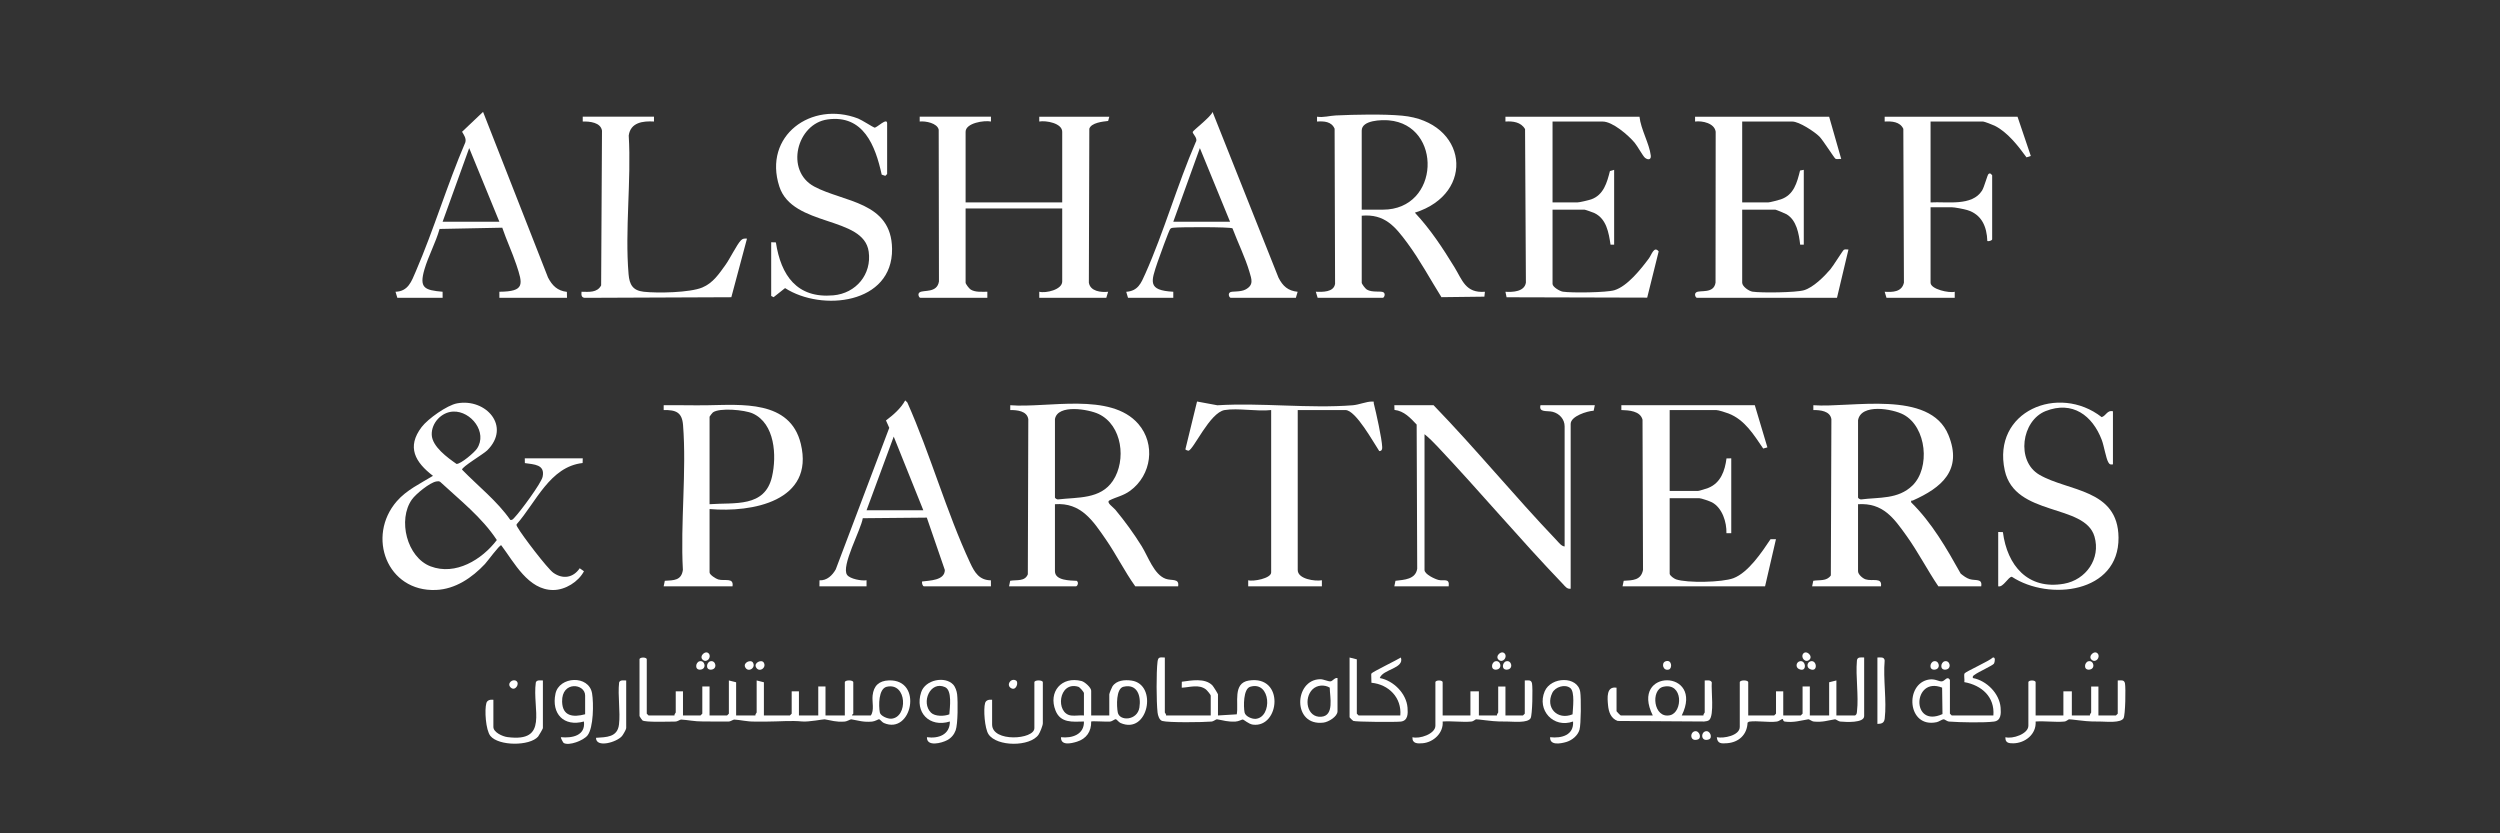 <svg width="300" height="100" viewBox="0 0 300 100" fill="none" xmlns="http://www.w3.org/2000/svg">
<rect x="0" y="0" width="300" height="100" fill="#333333" stroke="none"/>
<g clip-path="url(#clip0_1167_83)">
<path d="M118.915 14.005V14.583C118.116 14.415 115.872 14.755 115.872 15.815V24.29H127.466V15.815C127.466 14.774 125.51 14.435 124.712 14.583V14.005H133.118L132.977 14.516C132.329 14.587 130.954 14.726 130.718 15.445L130.663 33.915C130.825 34.957 132.115 35.106 132.974 35.011L132.756 35.734H124.712V35.009C125.497 35.216 127.466 34.764 127.466 33.779V25.014H115.872V33.923C115.872 34.07 116.292 34.633 116.491 34.752C117.063 35.095 117.841 35.003 118.481 35.009V35.734H110.437C110.292 35.734 110.062 35.275 110.36 35.078C110.839 34.76 112.448 35.204 112.675 33.77L112.644 15.561C112.466 14.768 111.069 14.506 110.363 14.583L110.364 14.004H118.915L118.915 14.005Z" fill="white"/>
<path d="M158.116 35.734L157.898 35.011C158.705 35.038 160.047 35.081 160.209 34.059L160.153 15.446C159.777 14.572 158.888 14.531 158.043 14.584V14.006C158.807 14.126 159.567 13.887 160.285 13.854C162.593 13.748 165.983 13.672 168.243 13.879C176.078 14.598 177.164 23.197 169.785 25.521C171.664 27.529 173.107 29.738 174.537 32.069C175.48 33.606 175.863 35.199 178.19 35.011L178.126 35.599L172.973 35.661C171.617 33.501 170.407 31.223 168.888 29.17C167.422 27.19 166.169 25.641 163.407 25.884V33.923C163.407 34.07 163.827 34.633 164.027 34.752C164.667 35.137 165.732 34.882 166.019 35.079C166.307 35.275 166.088 35.734 165.944 35.734H158.117H158.116ZM163.406 25.159H165.942C172.84 25.159 173.114 15.001 166.664 14.442C165.826 14.369 163.406 14.399 163.406 15.671V25.159H163.406Z" fill="white"/>
<path d="M217.457 70.356L217.593 69.695C218.346 69.56 219.194 69.78 219.701 69.05L219.767 50.301C219.611 49.308 218.424 49.2 217.601 49.205V48.627C222.179 48.962 231.566 46.717 233.812 52.197C235.547 56.431 232.961 58.535 229.542 60.058C229.406 60.119 229.288 59.974 229.342 60.286C231.838 62.745 233.587 65.8 235.284 68.834C235.597 69.09 235.971 69.376 236.361 69.496C237.063 69.713 237.908 69.379 237.746 70.357H232.601C231.268 68.383 230.179 66.253 228.793 64.313C227.255 62.161 225.957 60.316 222.964 60.506V68.546C222.964 68.927 223.512 69.404 223.873 69.521C224.688 69.784 225.885 69.232 225.718 70.357H217.457V70.356ZM222.965 50.438V59.709C222.965 59.781 223.204 59.947 223.325 59.931C225.505 59.655 227.777 59.931 229.491 58.265C231.653 56.162 231.201 51.243 228.429 49.756C227.123 49.056 223.302 48.389 222.964 50.438H222.965Z" fill="white"/>
<path d="M121.086 70.356L121.222 69.695C121.999 69.55 122.979 69.814 123.34 68.915L123.396 50.301C123.241 49.308 122.054 49.2 121.23 49.205V48.627C125.721 48.983 133.268 47.029 136.597 50.869C138.7 53.295 138.187 57.008 135.626 58.887C134.776 59.51 133.984 59.617 133.152 60.039C132.68 60.28 133.579 60.851 133.836 61.161C134.983 62.545 136.048 64.007 136.998 65.533C137.783 66.795 138.472 68.949 139.885 69.456C140.616 69.718 141.544 69.368 141.376 70.356H136.231C134.941 68.56 133.967 66.566 132.712 64.747C131.155 62.49 129.721 60.276 126.593 60.505V68.545C126.593 69.684 128.438 69.658 129.205 69.7C129.503 69.905 129.273 70.356 129.13 70.356H121.086H121.086ZM126.594 50.293V59.708C126.594 59.781 126.833 59.947 126.954 59.93C129.314 59.653 132.064 59.932 133.554 57.684C135.182 55.227 134.675 51.031 131.842 49.682C130.647 49.113 126.917 48.459 126.593 50.292L126.594 50.293Z" fill="white"/>
<path d="M69.93 55L69.913 55.563C65.978 56.003 64.325 60.277 61.99 62.921C61.958 63.077 62.057 63.182 62.124 63.304C62.611 64.184 65.678 68.223 66.405 68.737C67.531 69.532 68.784 69.35 69.566 68.191L70.076 68.549C69.415 69.814 67.834 70.802 66.38 70.802C63.379 70.802 61.703 67.492 60.147 65.431C59.939 65.378 58.493 67.364 58.195 67.68C56.66 69.315 54.659 70.696 52.328 70.795C46.439 71.047 43.953 64.365 47.616 60.147C48.792 58.794 50.451 58.019 51.957 57.101C49.832 55.473 48.766 53.653 50.596 51.247C51.345 50.261 53.641 48.626 54.851 48.402C58.304 47.766 61.362 51.166 58.466 54.044C58.014 54.493 55.391 56.04 55.448 56.358C57.385 58.349 59.654 60.117 61.237 62.388C61.494 62.439 61.594 62.254 61.744 62.101C62.403 61.427 64.95 57.996 65.115 57.214C65.43 55.719 64.083 55.741 62.983 55.571L62.974 55.001H69.931L69.93 55ZM54.389 49.389C52.975 49.444 51.761 50.756 51.808 52.171C51.855 53.593 53.722 54.932 54.785 55.673C55.315 55.676 56.923 54.305 57.239 53.832C58.536 51.891 56.526 49.306 54.388 49.389H54.389ZM52.358 57.776C51.577 57.905 49.901 59.276 49.432 59.935C47.701 62.367 48.825 66.883 51.671 67.963C54.671 69.102 57.844 67.145 59.62 64.804C57.82 62.068 55.2 60.029 52.825 57.824C52.673 57.72 52.525 57.749 52.358 57.776V57.776Z" fill="white"/>
<path d="M187.755 65.576V51.162C187.755 50.3 187.125 49.622 186.314 49.416C185.662 49.25 184.627 49.538 184.857 48.627H191.378L191.239 49.285C190.468 49.327 188.48 49.936 188.48 50.873V70.646C188.044 70.719 187.796 70.339 187.536 70.068C182.383 64.699 177.578 58.963 172.467 53.55C171.992 53.047 171.484 52.537 170.943 52.104V68.401C170.943 68.91 172.19 69.493 172.644 69.598C173.268 69.743 173.977 69.332 173.842 70.356H167.32L167.456 69.695C168.502 69.57 169.868 69.534 170.065 68.246L169.999 50.947C169.249 50.156 168.491 49.314 167.337 49.19L167.32 48.627H172.03C177.116 53.88 181.765 59.569 186.811 64.853C187.058 65.113 187.374 65.546 187.755 65.576H187.755Z" fill="white"/>
<path d="M196.74 14.005C196.891 15.497 197.931 17.252 198.095 18.674C198.155 19.196 197.733 19.213 197.393 18.929C197.136 18.713 196.501 17.535 196.156 17.124C195.408 16.234 193.516 14.585 192.32 14.585H186.305V24.291H189.276C189.528 24.291 190.641 24.029 190.939 23.925C192.428 23.404 192.843 21.914 193.192 20.527L193.697 20.38V29.361H193.265C193.047 27.916 192.781 26.267 191.331 25.569C191.173 25.493 190.232 25.16 190.146 25.16H186.305V34.069C186.305 34.44 187.181 34.946 187.546 35.002C188.589 35.162 192.782 35.113 193.728 34.826C195.283 34.353 196.921 32.284 197.872 31.001C198.194 30.565 198.495 29.475 199.041 30.17L197.663 35.717L180.789 35.672L180.652 35.012C181.532 35.073 182.938 35.005 183.108 33.916L183.007 15.493C182.525 14.65 181.548 14.52 180.652 14.586V14.007H196.74L196.74 14.005Z" fill="white"/>
<path d="M210.577 48.627L212.088 53.686L211.584 53.825C210.469 52.192 209.371 50.362 207.414 49.616C207.104 49.497 206.206 49.206 205.939 49.206H200.36V58.912H203.765C203.9 58.912 204.795 58.629 204.996 58.549C206.483 57.953 206.99 56.501 207.18 55.01L207.751 55.001V63.982L207.172 63.983C207.214 62.667 206.673 60.939 205.439 60.281C205.184 60.145 204.134 59.782 203.91 59.782H200.36V68.835C200.36 69.073 200.89 69.441 201.123 69.521C202.457 69.981 206.667 69.889 208.009 69.383C209.8 68.707 211.43 66.25 212.465 64.703L213.114 64.707L211.809 70.356H194.707L194.844 69.695C195.912 69.633 196.918 69.649 197.162 68.391L197.103 50.361C196.828 49.304 195.467 49.234 194.562 49.205V48.627H210.577L210.577 48.627Z" fill="white"/>
<path d="M219.497 14.005L220.946 19.074C220.737 19.051 220.424 19.143 220.251 19.045C220.109 18.964 218.765 16.827 218.337 16.396C217.746 15.801 215.892 14.585 215.077 14.585H209.063V24.291H212.179C212.373 24.291 213.438 24.012 213.696 23.924C215.271 23.385 215.64 21.927 216.006 20.464L216.454 20.379V29.361H216.02C215.87 28.067 215.602 26.429 214.383 25.709C214.23 25.619 213.121 25.16 213.048 25.16H209.063V33.924C209.063 34.366 209.852 34.932 210.304 35.001C211.351 35.161 215.536 35.113 216.486 34.825C217.6 34.487 218.887 33.204 219.638 32.327C219.979 31.929 221.141 30.041 221.266 29.972C221.42 29.887 221.641 29.956 221.815 29.942L220.439 35.735H203.628C203.483 35.735 203.254 35.279 203.551 35.079C204.012 34.77 205.649 35.298 205.865 33.916L205.881 15.809C205.746 14.79 204.284 14.467 203.409 14.585V14.006H219.497L219.497 14.005Z" fill="white"/>
<path d="M85.148 61.084V68.69C85.148 68.975 85.906 69.453 86.188 69.534C86.963 69.754 88.072 69.266 87.902 70.356H79.641L79.777 69.695C80.853 69.632 81.765 69.674 81.947 68.387C81.639 62.746 82.401 56.592 81.966 51.011C81.847 49.477 81.117 49.179 79.641 49.206V48.628C81.356 48.603 83.076 48.656 84.793 48.633C88.939 48.577 94.814 47.962 96.096 53.258C97.759 60.132 90.273 61.53 85.149 61.085L85.148 61.084ZM85.148 60.505C88.155 60.283 91.779 60.938 92.641 57.202C93.221 54.693 92.999 50.823 90.321 49.613C89.368 49.182 86.343 48.904 85.546 49.492C85.484 49.537 85.148 49.97 85.148 50.003V60.505Z" fill="white"/>
<path d="M92.543 29.07L93.106 29.087C93.712 33.046 95.628 35.831 100.004 35.441C102.715 35.2 104.628 32.918 104.243 30.193C103.634 25.878 95.098 27.27 93.517 22.374C91.556 16.3 97.359 12.067 102.975 14.224C103.394 14.385 104.829 15.305 104.941 15.316C105.231 15.345 106.456 14.056 106.456 14.801V20.885L106.237 21.101L105.805 20.956C105.042 17.479 103.62 13.744 99.319 14.331C95.615 14.837 94.165 20.485 97.708 22.385C101.238 24.279 106.981 24.177 107.048 29.867C107.125 36.487 98.629 37.414 94.208 34.572L92.832 35.663L92.543 35.516V29.07Z" fill="white"/>
<path d="M253.553 49.351V55.725C253.236 55.755 253.167 55.76 253.001 55.48C252.713 54.994 252.478 53.489 252.212 52.792C251.091 49.847 248.693 48.065 245.485 49.326C242.575 50.469 241.904 55.312 244.708 56.961C248.172 58.997 254.172 58.639 254.223 64.514C254.282 71.17 245.886 72.142 241.427 69.217C241.007 69.177 240.386 70.535 239.785 70.356V63.837L240.348 63.854C240.86 67.86 243.342 70.807 247.667 70.05C250.326 69.584 252.109 67.034 251.338 64.385C250.175 60.39 241.797 62.031 240.573 56.458C239.009 49.337 247.048 46.022 252.203 50.056C252.744 49.88 252.863 49.185 253.553 49.351L253.553 49.351Z" fill="white"/>
<path d="M242.103 14.005L243.696 18.715L243.181 18.883C242.187 17.517 240.903 15.854 239.355 15.086C239.134 14.977 238.128 14.585 237.972 14.585H231.668V24.291C233.616 24.169 236.651 24.786 237.849 22.863C238.119 22.428 238.483 20.986 238.62 20.881C238.843 20.712 238.928 20.899 239.059 21.031V28.709C239.059 28.864 238.642 28.985 238.48 28.927C238.421 27.199 237.81 25.729 236.048 25.201C235.669 25.087 234.547 24.87 234.204 24.87H231.668V33.924C231.668 34.714 233.926 35.198 234.567 35.01V35.735H226.378L226.16 35.011C227.127 35.074 228.225 35.041 228.471 33.916L228.4 15.462C228 14.597 227.009 14.535 226.16 14.585V14.006H242.103L242.103 14.005Z" fill="white"/>
<path d="M146.959 49.206C145.172 49.503 143.23 53.969 142.615 54.088C142.595 54.092 142.238 54.003 142.25 53.901L143.645 48.181L146.083 48.633C151.358 48.307 157.108 49.044 162.326 48.632C163.082 48.572 163.965 48.181 164.64 48.187C164.979 48.19 164.802 48.206 164.854 48.411C165.132 49.5 165.831 52.649 165.864 53.646C165.873 53.913 165.826 54.123 165.511 54.131C164.841 53.143 162.696 49.206 161.452 49.206H155.727V68.4C155.727 69.496 157.809 69.777 158.626 69.631V70.356H149.785V69.631C150.364 69.812 152.539 69.413 152.539 68.69V49.206C150.855 49.404 148.565 48.94 146.959 49.206V49.206Z" fill="white"/>
<path d="M98.333 70.356L98.339 69.638C99.224 69.688 99.881 69.046 100.289 68.327L106.712 51.34L106.316 50.453C107.196 49.796 108.102 49.008 108.625 48.048L108.88 48.298C111.639 54.491 113.572 61.451 116.424 67.557C116.948 68.68 117.505 69.627 118.906 69.638L118.912 70.356H110.869C110.714 70.356 110.593 69.939 110.651 69.778C111.564 69.657 113.369 69.662 113.381 68.402L111.217 62.114L103.533 62.186C103.335 63.538 100.896 67.94 101.654 68.991C102.004 69.476 103.406 69.729 103.985 69.631L103.984 70.356H98.332L98.333 70.356ZM110.797 61.23L107.247 52.392L103.986 61.23H110.797Z" fill="white"/>
<path d="M135.36 35.734L135.148 35.016C136.56 34.917 136.929 33.984 137.425 32.872C139.69 27.801 141.272 22.172 143.49 17.052C143.801 16.608 143.085 16.052 143.124 15.833C143.153 15.666 145.36 13.972 145.505 13.428L153.422 33.325C153.939 34.331 154.54 34.888 155.717 35.015L155.505 35.733H147.679C147.535 35.733 147.306 35.279 147.603 35.077C147.838 34.918 148.828 35.072 149.447 34.748C150.483 34.204 150.198 33.52 149.931 32.614C149.419 30.881 148.533 29.088 147.899 27.401C147.597 27.219 141.576 27.238 140.859 27.323C140.682 27.344 140.57 27.328 140.429 27.472C140.28 27.624 139.077 30.953 138.908 31.457C138.119 33.813 137.678 34.843 140.794 35.01L140.795 35.733H135.361L135.36 35.734ZM147.606 26.607L143.985 17.771L140.795 26.607H147.606Z" fill="white"/>
<path d="M47.679 35.734L47.461 35.01C48.984 34.971 49.388 33.746 49.889 32.583C52.075 27.515 53.661 22.159 55.84 17.082C55.976 16.602 55.669 16.203 55.449 15.812L57.967 13.424L65.763 33.303C66.269 34.276 66.888 34.891 68.026 35.024L68.041 35.734H59.925V35.009C63.003 34.99 62.751 34.123 61.957 31.747C61.457 30.255 60.776 28.812 60.271 27.323L52.749 27.474C52.293 29.101 51.402 30.724 50.935 32.324C50.285 34.551 50.919 34.819 53.112 35.011L53.114 35.734H47.679ZM59.925 26.608L56.303 17.771L53.114 26.608H59.925Z" fill="white"/>
<path d="M78.478 14.005V14.583C77.141 14.501 75.66 14.696 75.448 16.262C75.77 21.641 74.975 27.604 75.43 32.914C75.536 34.15 75.931 34.862 77.246 35.01C78.898 35.195 82.785 35.123 84.274 34.5C85.563 33.962 86.278 32.87 87.062 31.782C87.59 31.049 88.424 29.34 88.906 28.845C89.131 28.614 89.337 28.61 89.638 28.636L87.76 35.667L70.284 35.74C69.777 35.766 69.739 35.447 69.783 35.01C70.666 35.023 71.661 35.148 72.137 34.247L72.239 15.679C72.085 14.687 70.758 14.558 69.928 14.583L69.929 14.004H78.48L78.478 14.005Z" fill="white"/>
<path d="M80.943 85.856C80.896 85.714 81.088 85.542 81.088 85.494V82.959H81.958V85.856H84.059L84.277 85.639V82.379H85.146V85.856H87.248L87.465 85.638V81.655L88.335 81.872V85.856H90.654C90.607 85.714 90.799 85.542 90.799 85.494V81.655L91.668 81.873V85.856H94.784L95.002 85.639V82.959H95.872V85.856H98.191V82.379H99.06V85.856H101.379V81.872C101.379 81.576 102.394 81.576 102.394 81.872V85.639C102.394 85.683 102.21 85.75 102.249 85.856H104.495C104.94 85.243 104.63 84.232 104.712 83.466C104.838 82.285 105.488 81.689 106.665 81.648C110.813 81.505 109.432 88.235 106.058 86.757C105.833 86.659 105.622 86.329 105.489 86.306C105.417 86.294 105.004 86.56 104.65 86.592C103.591 86.686 103.024 86.463 102.148 86.318C102.043 86.301 101.69 86.568 101.317 86.592C100.276 86.658 99.807 86.457 98.96 86.318C98.823 86.296 97.015 86.658 96.241 86.576C95.009 86.445 93.446 86.586 92.024 86.59C91.517 86.591 91.152 86.579 90.59 86.59C89.635 86.606 88.84 86.385 88.116 86.347C87.975 86.339 87.706 86.583 87.398 86.587C86.336 86.602 85.281 86.567 84.343 86.575C83.335 86.584 82.533 86.39 81.739 86.347C81.595 86.339 81.329 86.587 81.021 86.587C80.329 86.587 77.445 86.701 77.094 86.448C77.028 86.4 76.742 85.965 76.742 85.93V79.122C76.742 78.834 77.612 78.834 77.612 79.122V85.64L77.829 85.858H80.945L80.943 85.856ZM106.409 82.412C105.408 82.64 105.427 84.692 105.58 85.495C105.662 85.923 106.52 86.269 106.938 86.245C108.98 86.125 108.861 81.852 106.409 82.412Z" fill="white"/>
<path d="M223.699 78.902V85.928C223.699 86.79 221.479 86.643 220.866 86.589C220.559 86.561 220.327 86.292 220.178 86.317C219.299 86.46 218.743 86.683 217.678 86.589C217.371 86.561 217.14 86.292 216.99 86.317C216.081 86.463 215.256 86.735 214.196 86.592C213.908 86.554 214.011 86.28 213.916 86.285C213.721 86.294 213.548 86.54 213.201 86.588C212.201 86.727 210.915 86.45 209.878 86.599L209.708 86.718C209.655 88.154 208.66 89.083 207.249 89.186C206.581 89.234 206.085 89.267 206.02 88.464C206.821 88.643 208.773 88.274 208.773 87.232V81.872C208.773 81.576 209.787 81.576 209.787 81.872V85.856H212.903L213.121 85.638V82.958H213.99V85.855H216.092L216.309 85.638V82.378H217.179V85.855H219.498V81.871L220.367 81.654V85.855H222.614C222.821 85.728 222.814 85.566 222.839 85.355C223.058 83.482 222.66 81.185 222.831 79.263C222.875 78.794 223.339 78.897 223.701 78.901L223.699 78.902Z" fill="white"/>
<path d="M139.78 78.903V85.494C139.78 85.542 139.972 85.714 139.925 85.856H145.287V83.466C145.287 83.368 144.839 82.831 144.714 82.734C143.868 82.08 142.77 82.478 141.809 82.525L141.817 81.807C142.954 81.657 144.598 81.33 145.49 82.249C145.598 82.36 146.157 83.258 146.157 83.321V85.856L148.412 85.72C148.653 84.351 147.898 81.972 149.861 81.665C154.19 80.987 153.574 87.361 150.356 86.958C149.836 86.892 149.267 86.347 149.127 86.34C149.019 86.335 148.637 86.573 148.265 86.588C147.252 86.632 146.867 86.45 146.055 86.317C145.906 86.293 145.673 86.562 145.367 86.589C144.402 86.674 140.236 86.73 139.477 86.517C139.111 86.415 138.946 85.853 138.907 85.497C138.763 84.206 138.748 80.676 138.904 79.403C138.979 78.785 139.212 78.892 139.78 78.903H139.78ZM150.027 82.41C149.185 82.66 149.215 84.793 149.348 85.491C149.44 85.973 150.253 86.302 150.687 86.261C152.71 86.067 152.523 81.668 150.027 82.41Z" fill="white"/>
<path d="M130.941 85.856H133.115V83.321C133.115 83.217 133.394 82.527 133.483 82.385C133.961 81.626 134.979 81.553 135.784 81.669C138.965 82.126 137.793 88.215 134.46 86.757C134.236 86.659 134.023 86.328 133.892 86.306C133.76 86.284 133.5 86.556 133.195 86.59C132.828 86.63 131.02 86.5 130.942 86.582C130.971 87.778 130.369 88.649 129.234 89.003C128.543 89.219 127.277 89.513 127.319 88.465C128.647 88.617 130.117 88.139 130.072 86.582C128.7 86.613 127.273 86.787 126.667 85.276C125.764 83.027 127.389 81.106 129.786 81.724C130.181 81.825 130.942 82.518 130.942 82.887V85.857L130.941 85.856ZM130.072 85.856V83.176C130.072 83.046 129.581 82.466 129.39 82.41C127.003 81.701 126.614 85.63 128.544 85.862C129.019 85.92 129.582 85.81 130.071 85.856H130.072ZM134.812 82.411C133.912 82.624 133.99 84.744 134.133 85.491C134.338 86.573 136.481 86.485 136.729 84.905C136.945 83.528 136.493 82.014 134.812 82.411Z" fill="white"/>
<path d="M173.117 85.856H176.451V82.959H177.465V85.856H179.639C179.593 85.714 179.784 85.542 179.784 85.494V82.38H180.654V85.856H182.756L182.973 85.639V81.655C183.37 81.657 183.753 81.532 183.843 82.017C183.944 82.558 183.892 85.805 183.67 86.19C183.335 86.772 181.679 86.598 181.009 86.589C180.56 86.582 180.299 86.569 179.85 86.573C179.197 86.579 177.27 86.295 177.133 86.317C176.996 86.339 176.851 86.561 176.532 86.589C175.448 86.685 174.22 86.5 173.119 86.581C173.238 87.939 172.031 89.072 170.727 89.188C170.13 89.242 169.44 89.254 169.495 88.464C170.325 88.709 172.248 88.075 172.248 87.087V81.872C172.248 81.585 173.118 81.585 173.118 81.872V85.856L173.117 85.856Z" fill="white"/>
<path d="M244.273 85.856H247.607V82.959H248.621V85.856H250.795C250.749 85.714 250.94 85.542 250.94 85.494V82.38H251.81V85.856H253.912L254.129 85.639V81.655C254.526 81.657 254.909 81.532 254.999 82.017C255.1 82.558 255.048 85.805 254.826 86.19C254.491 86.772 252.835 86.598 252.165 86.589C251.716 86.582 251.455 86.569 251.006 86.573C250.353 86.579 248.426 86.295 248.289 86.317C248.152 86.339 248.007 86.561 247.688 86.589C246.604 86.685 245.376 86.5 244.275 86.581C244.383 88.096 243.022 89.179 241.592 89.199C241.036 89.206 240.606 89.13 240.652 88.464C241.482 88.709 243.405 88.075 243.405 87.087V81.872C243.405 81.585 244.274 81.585 244.274 81.872V85.856L244.273 85.856Z" fill="white"/>
<path d="M239.205 85.856C239.388 83.62 237.786 82.225 235.718 81.856C235.778 81.588 235.636 80.992 235.751 80.808C235.887 80.591 238.731 79.315 239.138 78.906C239.501 78.797 239.373 79.474 239.28 79.629C239.141 79.858 237.38 80.645 236.984 80.955C236.824 81.081 236.684 81.099 236.742 81.364C238.386 81.668 239.936 83.21 240.073 84.915C240.131 85.627 240.135 86.473 239.285 86.587C238.109 86.745 235.151 86.687 233.908 86.589C233.598 86.564 233.399 86.309 233.217 86.317C233.046 86.326 232.675 86.603 232.403 86.661C228.852 87.422 228.535 82.01 231.488 81.543C232.22 81.428 232.673 81.804 233.026 81.765C233.401 81.724 233.644 81.065 233.989 81.582V85.638L234.206 85.856H239.206H239.205ZM233.098 85.691L233.054 82.516C229.534 81.114 229.289 87.421 233.098 85.691Z" fill="white"/>
<path d="M201.811 85.856H204.42C204.373 85.714 204.565 85.542 204.565 85.494V81.656C204.847 81.661 205.304 81.558 205.414 81.893C205.324 82.816 205.735 85.809 205.108 86.398C204.959 86.538 204.694 86.559 204.495 86.581L194.124 86.515C193.312 86.223 193.04 85.445 192.965 84.631C192.884 83.752 192.741 82.319 193.985 82.525V85.349C193.985 85.385 194.456 85.856 194.492 85.856H198.333C195.521 80.196 204.567 80.257 201.811 85.856H201.811ZM199.596 82.411C198.053 82.762 198.402 86.269 200.402 85.828C201.942 85.489 202.006 81.863 199.596 82.411Z" fill="white"/>
<path d="M168.036 85.856C168.225 83.724 166.644 82.125 164.572 81.931L164.548 80.997C164.541 80.932 164.546 80.866 164.581 80.809C164.688 80.638 167.667 79.18 168.107 78.901C168.547 80.231 165.945 80.291 165.572 81.364C167.216 81.669 168.766 83.211 168.903 84.916C168.96 85.619 168.968 86.474 168.116 86.588C167.536 86.665 162.672 86.636 162.387 86.506C162.312 86.471 161.949 86.105 161.949 86.074V78.903L162.819 79.121V85.639L163.036 85.857H168.036V85.856Z" fill="white"/>
<path d="M67.638 89.155C67.593 89.129 67.244 88.531 67.318 88.464C68.671 88.597 70.284 88.272 70.07 86.581C67.655 87.246 66.149 85.646 66.657 83.241C67.099 81.148 70.672 80.96 71.05 83.212C71.246 84.372 71.231 87.311 70.505 88.246C70.027 88.861 68.276 89.533 67.638 89.156V89.155ZM70.216 85.711V83.466C70.216 82.012 67.397 81.681 67.453 84.193C67.492 85.955 68.768 86.102 70.216 85.711V85.711Z" fill="white"/>
<path d="M114.372 82.138C114.64 82.419 114.812 82.933 114.856 83.32C114.955 84.195 114.953 86.881 114.68 87.636C114.496 88.145 114.153 88.554 113.681 88.81C113.007 89.176 111.184 89.648 111.233 88.464C112.621 88.655 113.993 88.165 113.985 86.581C111.536 87.337 109.74 85.493 110.541 83.064C111.035 81.567 113.382 81.103 114.372 82.138ZM111.717 85.516C112.201 85.995 113.328 85.962 113.922 85.72C113.973 84.903 114.283 82.849 113.404 82.454C111.622 81.653 110.496 84.308 111.717 85.516Z" fill="white"/>
<path d="M186.016 88.464C187.386 88.621 188.879 88.224 188.768 86.581C186.4 87.433 184.404 85.204 185.363 82.959C186.122 81.182 189.329 81.096 189.629 83.04C189.74 83.761 189.728 86.919 189.54 87.569C189.338 88.27 188.65 88.832 187.964 89.036C187.278 89.24 185.953 89.488 186.015 88.464H186.016ZM188.437 82.567C187.811 82.063 186.634 82.411 186.275 83.145C185.408 84.916 186.889 86.463 188.706 85.72C188.744 84.998 189.005 83.025 188.438 82.567H188.437Z" fill="white"/>
<path d="M119.053 83.972V86.942C119.053 89.098 124.125 88.755 124.125 87.377V81.872C124.125 81.576 125.14 81.576 125.14 81.872V86.797C125.14 87.058 124.801 87.905 124.622 88.163C123.61 89.624 119.62 89.629 118.616 88.103C118.164 87.413 117.993 85.111 118.212 84.364C118.321 83.997 118.71 83.932 119.053 83.972Z" fill="white"/>
<path d="M65.148 81.655V87.377C65.148 87.436 64.659 88.292 64.57 88.393C63.549 89.55 59.838 89.531 58.849 88.313C58.279 87.612 58.129 85.17 58.366 84.364C58.474 83.997 58.863 83.933 59.206 83.973V87.233C59.206 87.885 60.315 88.377 60.885 88.451C65.93 89.113 63.842 85.133 64.299 81.893C64.41 81.557 64.866 81.66 65.148 81.655H65.148Z" fill="white"/>
<path d="M160.502 81.365V85.349C160.502 85.992 159.417 86.637 158.823 86.712C155.059 87.183 155.272 81.566 158.407 81.506C158.846 81.498 159.403 81.806 159.683 81.76C159.933 81.719 160.164 81.292 160.502 81.365ZM157.508 82.718C156.423 83.768 156.817 86.136 158.544 86.01C160.145 85.892 159.58 83.636 159.568 82.516C158.927 82.131 158.054 82.19 157.507 82.719L157.508 82.718Z" fill="white"/>
<path d="M75.144 81.655V87.377C75.144 87.524 74.777 88.161 74.642 88.324C74.026 89.067 71.52 89.793 71.519 88.538C72.757 88.454 74.092 88.49 74.278 86.946C74.464 85.402 74.114 83.494 74.295 81.893C74.406 81.557 74.862 81.66 75.144 81.656V81.655Z" fill="white"/>
<path d="M225.289 86.87V78.902C225.651 78.898 226.115 78.795 226.159 79.264C225.963 81.459 226.419 84.088 226.167 86.226C226.105 86.757 225.798 86.862 225.29 86.87H225.289Z" fill="white"/>
<path d="M203.357 87.754C203.912 87.615 204.255 88.563 203.743 88.734C202.794 89.051 202.754 87.905 203.357 87.754Z" fill="white"/>
<path d="M204.665 87.754C205.221 87.615 205.564 88.563 205.051 88.734C204.103 89.051 204.063 87.905 204.665 87.754Z" fill="white"/>
<path d="M232.055 79.353C232.704 79.193 232.95 80.282 232.165 80.356C231.431 80.425 231.569 79.472 232.055 79.353Z" fill="white"/>
<path d="M233.36 79.353C234.008 79.193 234.254 80.282 233.47 80.356C232.736 80.425 232.873 79.472 233.36 79.353Z" fill="white"/>
<path d="M85.246 79.353C85.895 79.193 86.141 80.282 85.356 80.356C84.622 80.425 84.76 79.472 85.246 79.353Z" fill="white"/>
<path d="M83.945 79.353C84.594 79.193 84.84 80.282 84.056 80.356C83.322 80.425 83.459 79.472 83.945 79.353Z" fill="white"/>
<path d="M90.349 79.503C90.749 80.137 89.77 80.771 89.419 80.06C89.149 79.512 90.095 79.101 90.349 79.503Z" fill="white"/>
<path d="M91.646 79.503C92.046 80.137 91.067 80.771 90.716 80.06C90.446 79.512 91.392 79.101 91.646 79.503Z" fill="white"/>
<path d="M179.445 79.353C180.094 79.193 180.34 80.282 179.556 80.356C178.822 80.425 178.959 79.472 179.445 79.353Z" fill="white"/>
<path d="M180.75 79.353C181.399 79.193 181.645 80.282 180.86 80.356C180.126 80.425 180.264 79.472 180.75 79.353Z" fill="white"/>
<path d="M199.876 79.354C200.63 79.101 200.7 80.195 200.273 80.339C199.57 80.576 199.299 79.547 199.876 79.354Z" fill="white"/>
<path d="M215.968 79.353C216.75 79.157 216.872 80.771 215.867 80.28C215.437 80.07 215.535 79.461 215.968 79.353Z" fill="white"/>
<path d="M250.606 79.353C251.255 79.193 251.5 80.282 250.716 80.356C249.982 80.425 250.12 79.472 250.606 79.353Z" fill="white"/>
<path d="M217.277 79.353C218.059 79.157 218.181 80.771 217.176 80.28C216.746 80.07 216.844 79.461 217.277 79.353Z" fill="white"/>
<path d="M121.937 81.673C122.248 81.868 121.966 82.888 121.378 82.604C120.661 82.258 121.304 81.276 121.937 81.673Z" fill="white"/>
<path d="M61.267 82.485C60.797 82.015 61.514 81.401 61.961 81.718C62.419 82.042 61.806 83.025 61.267 82.485Z" fill="white"/>
<path d="M179.818 79.155C179.361 78.713 180.222 77.945 180.589 78.46C180.904 78.901 180.303 79.624 179.818 79.155Z" fill="white"/>
<path d="M250.978 79.155C250.521 78.713 251.383 77.945 251.749 78.46C252.064 78.901 251.463 79.624 250.978 79.155Z" fill="white"/>
<path d="M217.14 79.155C216.655 79.624 216.054 78.9 216.369 78.46C216.736 77.946 217.597 78.713 217.14 79.155Z" fill="white"/>
<path d="M84.31 79.155C83.853 78.713 84.715 77.945 85.081 78.46C85.396 78.901 84.795 79.624 84.31 79.155Z" fill="white"/>
</g>
<defs>
<clipPath id="clip0_1167_83">
<rect width="300" height="100" fill="white"/>
</clipPath>
</defs>
</svg>
